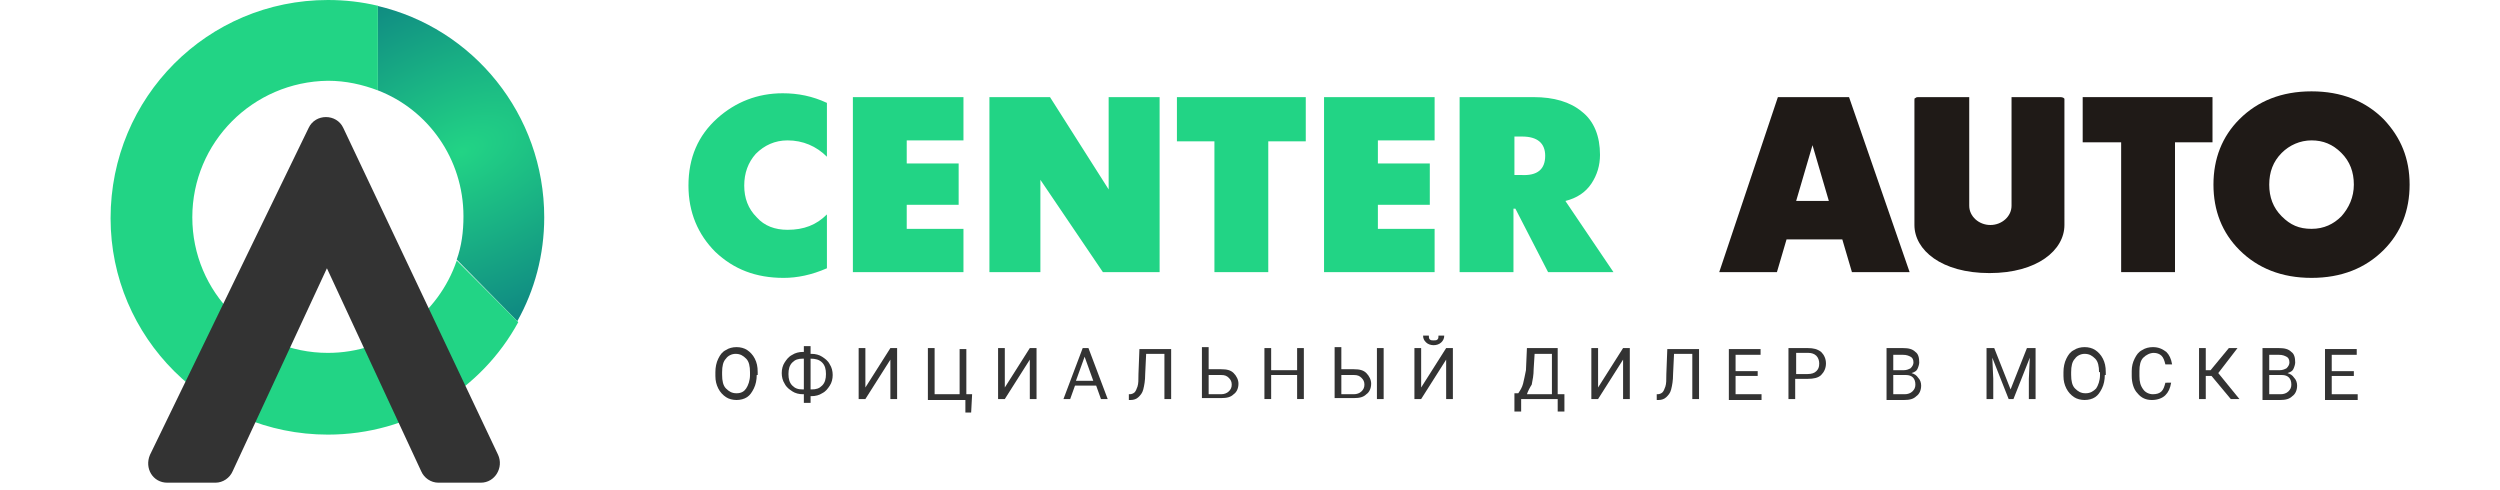 <?xml version="1.0" encoding="utf-8"?>
<!-- Generator: Adobe Illustrator 22.0.1, SVG Export Plug-In . SVG Version: 6.00 Build 0)  -->
<svg version="1.1" id="Слой_1" xmlns="http://www.w3.org/2000/svg" xmlns:xlink="http://www.w3.org/1999/xlink" x="0px" y="0px"
	 viewBox="0 0 260 51" style="enable-background:new 0 0 260 51;" xml:space="preserve">
<style type="text/css">
	.st0{fill:url(#SVGID_1_);}
	.st1{fill:#22D485;}
	.st2{fill:#333333;}
	.st3{fill:#1F1A17;}
</style>
<radialGradient id="SVGID_1_" cx="-174.979" cy="400.567" r="1" gradientTransform="matrix(33.244 -14.931 -7.916 -17.626 9035.881 4463.53)" gradientUnits="userSpaceOnUse">
	<stop  offset="0" style="stop-color:#22D485"/>
	<stop  offset="1" style="stop-color:#0E8482"/>
</radialGradient>
<path class="st0" d="M39.2,0.6c10,2.3,17.4,11.3,17.4,22c0,3.9-1,7.6-2.8,10.8L47.5,27c0.5-1.4,0.7-2.9,0.7-4.5
	c0-6-3.7-11.1-8.9-13.1V0.6z"/>
<path class="st1" d="M34.1,0c1.8,0,3.5,0.2,5.2,0.6v8.8c-1.6-0.6-3.3-1-5.2-1C26.3,8.5,20,14.8,20,22.6c0,7.8,6.3,14.1,14.1,14.1
	c6.2,0,11.5-4,13.4-9.6l6.4,6.4c-3.8,7-11.3,11.7-19.8,11.7c-12.5,0-22.6-10.1-22.6-22.5C11.5,10.1,21.6,0,34.1,0z"/>
<path class="st2" d="M32.1,13.3c0.7-1.5,2.9-1.5,3.6,0l16.1,34c0.6,1.3-0.3,2.9-1.8,2.9h-4.4c-0.8,0-1.5-0.5-1.8-1.2L34,27.9
	L24.2,49c-0.3,0.7-1,1.2-1.8,1.2h-5c-1.5,0-2.4-1.5-1.8-2.9L32.1,13.3z"/>
<path class="st3" d="M192.3,10.1h-7.4l-6.1,18.2h6l1-3.4h5.8l1,3.4h6L192.3,10.1z M186.8,20.9l1.7-5.8l1.7,5.8H186.8z"/>
<polygon class="st3" points="230.1,14.8 226.2,14.8 226.2,28.3 220.6,28.3 220.6,14.8 216.6,14.8 216.6,10.1 230.1,10.1 "/>
<path class="st3" d="M247.9,12.4c-1.9-1.9-4.4-2.9-7.5-2.9c-3.1,0-5.6,1-7.5,2.9c-1.8,1.8-2.7,4.1-2.7,6.8c0,2.7,0.9,5,2.7,6.8
	c1.9,1.9,4.4,2.9,7.5,2.9c3.1,0,5.6-1,7.5-2.9c1.8-1.8,2.7-4.1,2.7-6.8C250.6,16.5,249.7,14.3,247.9,12.4z M243.5,22.5
	c-0.8,0.8-1.8,1.3-3.1,1.3s-2.2-0.4-3.1-1.3c-0.9-0.9-1.3-2-1.3-3.3c0-1.3,0.4-2.4,1.3-3.3c0.8-0.8,1.9-1.3,3.1-1.3s2.2,0.4,3.1,1.3
	c0.9,0.9,1.3,2,1.3,3.3C244.8,20.5,244.3,21.6,243.5,22.5z"/>
<path class="st1" d="M86,27.9c-1.6,0.7-3.1,1-4.5,1c-2.9,0-5.2-0.9-7.1-2.7c-1.8-1.8-2.8-4.1-2.8-6.9c0-2.9,1-5.2,3-7
	c1.9-1.7,4.2-2.6,6.8-2.6c1.6,0,3.1,0.3,4.6,1v5.6c-1.1-1.1-2.5-1.7-4.1-1.7c-1.3,0-2.4,0.5-3.3,1.4c-0.8,0.9-1.2,2-1.2,3.3
	c0,1.3,0.4,2.4,1.3,3.3c0.8,0.9,1.9,1.3,3.2,1.3c1.7,0,3-0.5,4.1-1.6V27.9z M100.2,28.3H88.7V10.1h11.5v4.5h-5.9V17h5.4v4.3h-5.4
	v2.5h5.9V28.3z M120.6,28.3h-5.9l-6.5-9.6v9.6h-5.3V10.1h6.3l6.1,9.6v-9.6h5.3L120.6,28.3z M135.8,14.7h-3.9v13.6h-5.6V14.7h-3.9
	v-4.6h13.4V14.7z M149.2,28.3h-11.5V10.1h11.5v4.5h-5.9V17h5.4v4.3h-5.4v2.5h5.9V28.3z M167.8,28.3H161l-3.4-6.6l-0.2,0v6.6h-5.6
	V10.1h7.7c2.1,0,3.8,0.5,5,1.5c1.3,1,1.9,2.6,1.9,4.5c0,1.1-0.3,2.1-0.9,3c-0.6,0.9-1.5,1.5-2.7,1.8L167.8,28.3z M160.7,16.2
	c0-1.3-0.8-2-2.4-2h-0.8v4h0.7C159.9,18.3,160.7,17.6,160.7,16.2z"/>
<path class="st2" d="M78.7,39c0,0.5-0.1,1-0.3,1.4c-0.2,0.4-0.4,0.7-0.7,0.9c-0.3,0.2-0.7,0.3-1.1,0.3c-0.4,0-0.8-0.1-1.1-0.3
	c-0.3-0.2-0.6-0.5-0.8-0.9c-0.2-0.4-0.3-0.8-0.3-1.3v-0.4c0-0.5,0.1-1,0.3-1.4c0.2-0.4,0.4-0.7,0.8-0.9c0.3-0.2,0.7-0.3,1.1-0.3
	c0.4,0,0.8,0.1,1.1,0.3c0.3,0.2,0.6,0.5,0.8,0.9c0.2,0.4,0.3,0.8,0.3,1.4V39z M78,38.7c0-0.6-0.1-1.1-0.4-1.4
	c-0.3-0.3-0.6-0.5-1.1-0.5c-0.4,0-0.8,0.2-1,0.5c-0.3,0.3-0.4,0.8-0.4,1.4V39c0,0.6,0.1,1.1,0.4,1.4c0.3,0.3,0.6,0.5,1.1,0.5
	c0.5,0,0.8-0.2,1-0.5c0.2-0.3,0.4-0.8,0.4-1.4V38.7z"/>
<path class="st2" d="M84.3,36.8h0.1c0.4,0,0.8,0.1,1.1,0.3c0.3,0.2,0.6,0.4,0.8,0.8c0.2,0.3,0.3,0.7,0.3,1.1c0,0.4-0.1,0.8-0.3,1.1
	c-0.2,0.3-0.4,0.6-0.8,0.8c-0.3,0.2-0.7,0.3-1.1,0.3h-0.1v0.7h-0.7V41h-0.1c-0.4,0-0.8-0.1-1.1-0.3c-0.3-0.2-0.6-0.4-0.8-0.8
	c-0.2-0.3-0.3-0.7-0.3-1.1c0-0.4,0.1-0.8,0.3-1.1c0.2-0.3,0.4-0.6,0.8-0.8c0.3-0.2,0.7-0.3,1.1-0.3h0.1V36h0.7V36.8z M83.5,37.3
	c-0.5,0-0.8,0.1-1.1,0.4C82.1,38,82,38.4,82,38.9c0,0.5,0.1,0.9,0.4,1.2c0.3,0.3,0.6,0.4,1.1,0.4h0.1v-3.2H83.5z M84.3,37.3v3.2h0.1
	c0.5,0,0.8-0.1,1.1-0.4c0.3-0.3,0.4-0.7,0.4-1.2c0-0.5-0.1-0.9-0.4-1.2C85.2,37.4,84.8,37.3,84.3,37.3L84.3,37.3z"/>
<path class="st2" d="M92.6,36.2h0.7v5.3h-0.7v-4.1L90,41.5h-0.7v-5.3H90v4.1L92.6,36.2z"/>
<path class="st2" d="M96.5,36.2h0.7V41h2.6v-4.7h0.7v4.7h0.6l-0.1,1.9h-0.6v-1.3h-3.9V36.2z"/>
<path class="st2" d="M107.1,36.2h0.7v5.3h-0.7v-4.1l-2.6,4.1h-0.7v-5.3h0.7v4.1L107.1,36.2z"/>
<path class="st2" d="M114,40.1h-2.2l-0.5,1.4h-0.7l2-5.3h0.6l2,5.3h-0.7L114,40.1z M111.9,39.6h1.8l-0.9-2.5L111.9,39.6z"/>
<path class="st2" d="M121.8,36.2v5.3h-0.7v-4.7h-1.9l-0.1,2.1c0,0.7-0.1,1.2-0.2,1.6c-0.1,0.4-0.3,0.6-0.5,0.8
	c-0.2,0.2-0.5,0.3-0.8,0.3h-0.2V41l0.1,0c0.2,0,0.4-0.1,0.5-0.2c0.1-0.1,0.2-0.3,0.3-0.6c0.1-0.3,0.1-0.7,0.1-1.3l0.1-2.6H121.8z"/>
<path class="st2" d="M125.7,38.4h1.3c0.6,0,1,0.1,1.3,0.4c0.3,0.3,0.5,0.7,0.5,1.1c0,0.5-0.2,0.9-0.5,1.1c-0.3,0.3-0.7,0.4-1.3,0.4
	h-2v-5.3h0.7V38.4z M125.7,39v2h1.3c0.3,0,0.6-0.1,0.8-0.3c0.2-0.2,0.3-0.4,0.3-0.7c0-0.3-0.1-0.5-0.3-0.7c-0.2-0.2-0.4-0.3-0.8-0.3
	H125.7z"/>
<path class="st2" d="M135.6,41.5h-0.7v-2.5h-2.7v2.5h-0.7v-5.3h0.7v2.3h2.7v-2.3h0.7V41.5z"/>
<path class="st2" d="M139.5,38.4h1.3c0.6,0,1,0.1,1.3,0.4c0.3,0.3,0.5,0.7,0.5,1.1c0,0.5-0.2,0.9-0.5,1.1c-0.3,0.3-0.7,0.4-1.3,0.4
	h-2v-5.3h0.7V38.4z M139.5,39v2h1.3c0.3,0,0.6-0.1,0.8-0.3c0.2-0.2,0.3-0.4,0.3-0.7c0-0.3-0.1-0.5-0.3-0.7c-0.2-0.2-0.4-0.3-0.8-0.3
	H139.5z M143.9,41.5h-0.7v-5.3h0.7V41.5z"/>
<path class="st2" d="M150.4,36.2h0.7v5.3h-0.7v-4.1l-2.6,4.1h-0.7v-5.3h0.7v4.1L150.4,36.2z M150.2,34.9c0,0.3-0.1,0.5-0.3,0.7
	c-0.2,0.2-0.5,0.3-0.8,0.3c-0.3,0-0.6-0.1-0.8-0.3c-0.2-0.2-0.3-0.4-0.3-0.7h0.6c0,0.2,0,0.3,0.1,0.4c0.1,0.1,0.2,0.1,0.4,0.1
	c0.2,0,0.3,0,0.4-0.1c0.1-0.1,0.1-0.2,0.1-0.4H150.2z"/>
<path class="st2" d="M162.7,42.8H162v-1.3h-3.8v1.3h-0.7l0-1.9h0.4c0.2-0.3,0.4-0.6,0.5-1c0.1-0.4,0.2-0.9,0.3-1.4l0.1-2.3h3.2V41
	h0.7L162.7,42.8z M158.8,41h2.6v-4.2h-1.8l-0.1,1.6c0,0.6-0.1,1.1-0.2,1.6C159.1,40.3,158.9,40.7,158.8,41z"/>
<path class="st2" d="M168.8,36.2h0.7v5.3h-0.7v-4.1l-2.6,4.1h-0.7v-5.3h0.7v4.1L168.8,36.2z"/>
<path class="st2" d="M176.7,36.2v5.3H176v-4.7h-1.9l-0.1,2.1c0,0.7-0.1,1.2-0.2,1.6c-0.1,0.4-0.3,0.6-0.5,0.8
	c-0.2,0.2-0.5,0.3-0.8,0.3h-0.2V41l0.1,0c0.2,0,0.4-0.1,0.5-0.2c0.1-0.1,0.2-0.3,0.3-0.6c0.1-0.3,0.1-0.7,0.1-1.3l0.1-2.6H176.7z"/>
<path class="st2" d="M182.8,39.1h-2.3V41h2.7v0.6h-3.4v-5.3h3.3v0.6h-2.6v1.7h2.3V39.1z"/>
<path class="st2" d="M186.7,39.4v2.1H186v-5.3h2c0.6,0,1,0.1,1.4,0.4c0.3,0.3,0.5,0.7,0.5,1.2c0,0.5-0.2,0.9-0.5,1.2
	c-0.3,0.3-0.8,0.4-1.4,0.4H186.7z M186.7,38.9h1.3c0.4,0,0.7-0.1,0.9-0.3c0.2-0.2,0.3-0.4,0.3-0.8c0-0.3-0.1-0.6-0.3-0.8
	c-0.2-0.2-0.5-0.3-0.8-0.3h-1.3V38.9z"/>
<path class="st2" d="M196.2,41.5v-5.3h1.7c0.6,0,1,0.1,1.3,0.4c0.3,0.2,0.4,0.6,0.4,1.1c0,0.2-0.1,0.5-0.2,0.7
	c-0.1,0.2-0.3,0.3-0.6,0.4c0.3,0.1,0.5,0.2,0.7,0.5c0.2,0.2,0.3,0.5,0.3,0.8c0,0.5-0.2,0.9-0.5,1.1c-0.3,0.3-0.7,0.4-1.3,0.4H196.2z
	 M196.9,39V41h1.2c0.3,0,0.6-0.1,0.8-0.3c0.2-0.2,0.3-0.4,0.3-0.7c0-0.6-0.3-1-1-1H196.9z M196.9,38.5h1.1c0.3,0,0.5-0.1,0.7-0.2
	c0.2-0.2,0.3-0.4,0.3-0.6c0-0.3-0.1-0.5-0.3-0.6c-0.2-0.1-0.4-0.2-0.8-0.2h-1V38.5z"/>
<path class="st2" d="M207.4,36.2l1.7,4.3l1.7-4.3h0.9v5.3h-0.7v-2.1l0.1-2.2l-1.7,4.3h-0.5l-1.7-4.3l0.1,2.2v2.1h-0.7v-5.3H207.4z"
	/>
<path class="st2" d="M218.9,39c0,0.5-0.1,1-0.3,1.4c-0.2,0.4-0.4,0.7-0.7,0.9c-0.3,0.2-0.7,0.3-1.1,0.3c-0.4,0-0.8-0.1-1.1-0.3
	c-0.3-0.2-0.6-0.5-0.8-0.9c-0.2-0.4-0.3-0.8-0.3-1.3v-0.4c0-0.5,0.1-1,0.3-1.4c0.2-0.4,0.4-0.7,0.8-0.9c0.3-0.2,0.7-0.3,1.1-0.3
	c0.4,0,0.8,0.1,1.1,0.3c0.3,0.2,0.6,0.5,0.8,0.9c0.2,0.4,0.3,0.8,0.3,1.4V39z M218.3,38.7c0-0.6-0.1-1.1-0.4-1.4
	c-0.3-0.3-0.6-0.5-1.1-0.5c-0.4,0-0.8,0.2-1,0.5c-0.3,0.3-0.4,0.8-0.4,1.4V39c0,0.6,0.1,1.1,0.4,1.4c0.3,0.3,0.6,0.5,1.1,0.5
	c0.5,0,0.8-0.2,1.1-0.5c0.2-0.3,0.4-0.8,0.4-1.4V38.7z"/>
<path class="st2" d="M225.8,39.8c-0.1,0.6-0.3,1-0.6,1.3c-0.3,0.3-0.8,0.5-1.4,0.5c-0.6,0-1.1-0.2-1.5-0.7c-0.4-0.4-0.6-1.1-0.6-1.8
	v-0.5c0-0.5,0.1-0.9,0.3-1.3c0.2-0.4,0.4-0.7,0.8-0.9c0.3-0.2,0.7-0.3,1.1-0.3c0.6,0,1,0.2,1.4,0.5c0.3,0.3,0.5,0.7,0.6,1.3h-0.7
	c-0.1-0.4-0.2-0.7-0.4-0.9c-0.2-0.2-0.5-0.3-0.8-0.3c-0.4,0-0.8,0.2-1.1,0.5c-0.3,0.3-0.4,0.8-0.4,1.4v0.5c0,0.6,0.1,1,0.4,1.4
	c0.2,0.3,0.6,0.5,1,0.5c0.4,0,0.7-0.1,0.9-0.3c0.2-0.2,0.3-0.5,0.4-0.9H225.8z"/>
<path class="st2" d="M230,39.1h-0.6v2.4h-0.7v-5.3h0.7v2.3h0.5l1.9-2.3h0.9l-2,2.6l2.2,2.7h-0.9L230,39.1z"/>
<path class="st2" d="M235.3,41.5v-5.3h1.7c0.6,0,1,0.1,1.3,0.4c0.3,0.2,0.4,0.6,0.4,1.1c0,0.2-0.1,0.5-0.2,0.7
	c-0.1,0.2-0.3,0.3-0.6,0.4c0.3,0.1,0.5,0.2,0.7,0.5c0.2,0.2,0.3,0.5,0.3,0.8c0,0.5-0.2,0.9-0.5,1.1c-0.3,0.3-0.7,0.4-1.3,0.4H235.3z
	 M236,39V41h1.2c0.3,0,0.6-0.1,0.8-0.3c0.2-0.2,0.3-0.4,0.3-0.7c0-0.6-0.3-1-1-1H236z M236,38.5h1.1c0.3,0,0.5-0.1,0.7-0.2
	c0.2-0.2,0.3-0.4,0.3-0.6c0-0.3-0.1-0.5-0.3-0.6c-0.2-0.1-0.4-0.2-0.8-0.2h-1V38.5z"/>
<path class="st2" d="M244.8,39.1h-2.3V41h2.7v0.6h-3.4v-5.3h3.3v0.6h-2.6v1.7h2.3V39.1z"/>
<path class="st3" d="M214.3,10.1h-5.1v11.3c0,1.1-1,2-2.2,2s-2.2-0.9-2.2-2V10.1h-5.3c-0.1,0-0.2,0-0.3,0.1c-0.1,0-0.1,0.1-0.1,0.2
	v13c0,2.6,2.8,5,7.8,5c5,0,7.8-2.4,7.8-5V10.3C214.7,10.2,214.5,10.1,214.3,10.1z"/>
</svg>
